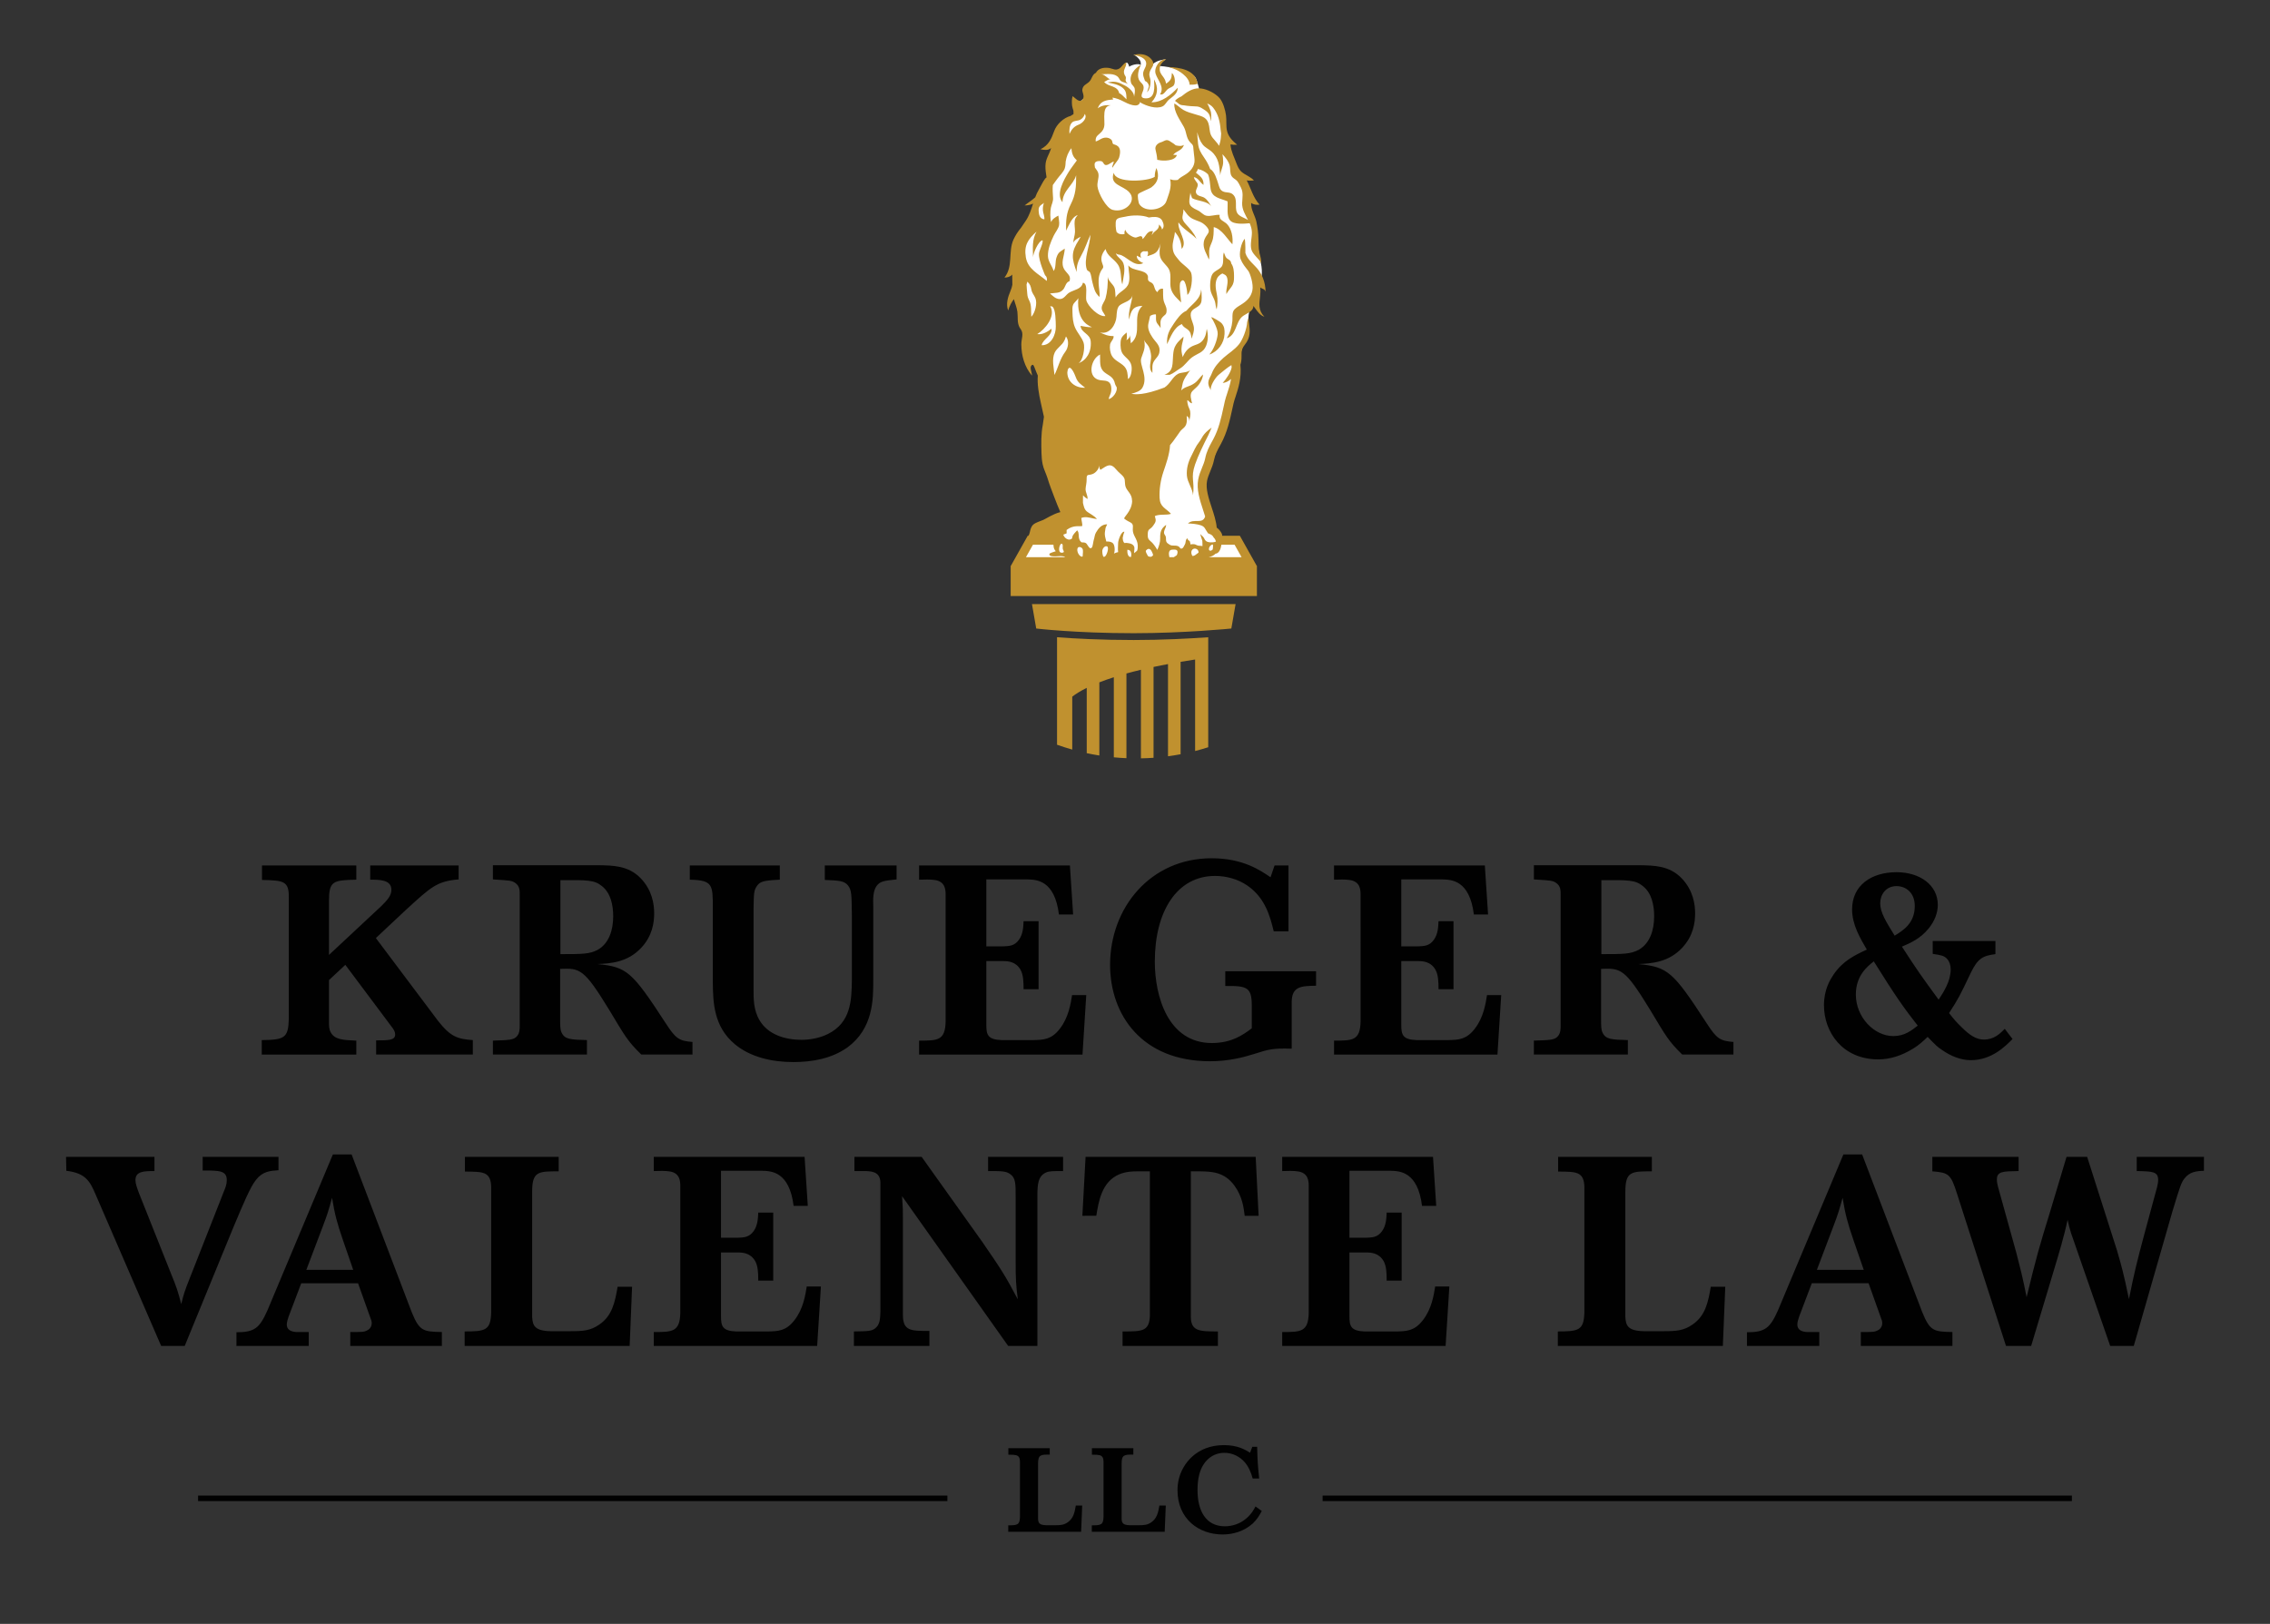 <?xml version="1.0" encoding="UTF-8"?> <svg xmlns="http://www.w3.org/2000/svg" xmlns:xlink="http://www.w3.org/1999/xlink" version="1.1" id="Layer_1" x="0px" y="0px" width="300px" height="214.667px" viewBox="0 0 300 214.667" xml:space="preserve"><rect x="0" y="0" width="300" height="214.667" fill="#333333" stroke="none"/> <g> <path fill-rule="evenodd" clip-rule="evenodd" fill="#FFFFFF" d="M156.6,13.172c0.783,0.05,1.551,0.07,2.293,0.046 c0.963-0.029,0.547-0.53,1.518,0.397c0.43,0.411,0.609,0.753,0.83,1.277c0.541,1.279-0.01,2.6,0.322,3.912 c0.25,0.995,1.004,2.483,1.441,3.445c0.094,0.203,0.49,0.467,0.658,0.828c0.156,0.326,0.113,0.799,0.225,1.145 c0.205,0.634,0.521,1.269,0.723,1.887c0.402,1.233,1.109,3.001,1.301,4.244c0.199,1.301,0.461,3.154,0.727,4.42 c0.252,1.209,0.152,2.288-0.387,3.643c-0.666,1.679-1.193,1.911-1.285,3.887c-0.131,2.847-1.617,4.996-1.721,7.877 c-0.092,2.63-0.883,5.479-1.854,8.009c-0.873,2.278-2.48,4.781-2.391,7.308c0.039,1.091,0.393,1.852,0.766,2.839 c0.205,0.546,0.223,2.241,0.662,2.589c0.904,0.713,2.029-0.107,2.934,0.789c0.621,0.613,0.768,2.045,1.123,2.733 c-0.854,0.475-1.543,0.538-2.516,0.603c-2.463,0.164-4.943,0.444-7.404,0.455c-4.646,0.021-13.001,0.455-13.001,0.455 c-2.25,0-9.304,0.297-5.781-3.904c0.791-0.944,1.475-2.26,2.711-2.894c1.501-0.767,3.377-0.999,3.834-2.901 c0.483-2.015-0.699-4.726-1.246-6.589c-0.829-2.821-1.988-5.583-2.773-8.393c-0.397-1.411-0.914-2.636-1.631-3.975 c-0.73-1.362-0.775-3.03-1.213-4.545c-0.55-1.9-1.221-3.458-1.331-5.465c-0.162-2.96,0.833-4.728,1.828-7.266 c0.78-1.995,2.124-4.473,2.874-6.679c0.666-1.964,0.723-5.076,2-6.794c0.354-0.476,0.921-0.845,1.232-1.353 c0.276-0.447,0.356-1.375,0.662-1.732c0.703-0.819,1.909-0.833,2.04-2.236c0.299,0.193,0.605,0.358,0.917,0.498 c-0.074-0.216-0.072-0.436,0.075-0.636c-0.158-0.26-0.246-0.545-0.314-0.894c-0.022-0.113-0.121-0.612-0.038-0.725 c0.094-0.132,0.48-0.06,0.609-0.06c0.46,0,0.937,0.034,1.396,0c0.29-0.022,0.616-0.034,0.787-0.272 c0.035-0.032,0.083-0.052,0.141-0.064c0.034-0.103,0.087-0.199,0.142-0.283c0.093-0.141,0.243-0.552,0.42-0.523 c0.181,0.027,0.299,0.406,0.328,0.553c0.238-0.216,1.247-0.513,1.527-0.228c0.02-0.292,0-0.499-0.178-0.724 c-0.179-0.228-0.49-0.582-0.803-0.604c0.644-0.042,0.53-0.015,0.697,0.042c0.211,0.073,0.453,0.128,0.667,0.225 c0.133,0.062,0.322,0.16,0.457,0.28c0.008-0.151,0.033-0.248,0.127-0.198c0.297,0.156,0.541,0.61,0.586,0.941 c0.092-0.196,0.344-0.309,0.541-0.415c0.287-0.153,0.889-0.279,1.223-0.303c0,0-0.916,0.464-0.904,0.873 c0.688,0.03,2.723,0.345,3.336,0.694c0.52,0.296,1.078,0.281,1.436,0.782c0.162,0.226,0.238,0.526,0.316,0.796 c0.1,0.336,0.238,0.702,0.227,1.071c-0.232,0.084-0.436,0.279-0.645,0.41c-0.318,0.199-0.717,0.264-1.023,0.479 C156.732,13.009,156.668,13.091,156.6,13.172L156.6,13.172z M148.201,9.144c-0.002,0-0.002,0.002-0.004,0.003 c-0.31,0.289,0.247-0.483,0.048-0.077C148.231,9.097,148.217,9.121,148.201,9.144L148.201,9.144z"></path> <path fill-rule="evenodd" clip-rule="evenodd" fill="#C0912F" d="M136.946,83.085l-0.563-3.232h26.912l-0.563,3.232 c0,0-6.139,0.619-12.893,0.619C142.085,83.704,136.946,83.085,136.946,83.085L136.946,83.085z M159.672,57.56 c-0.559,1.093-1.346,2.696-1.734,3.841c-0.619,1.819-0.029,2.127-0.271,4.067c-0.043-0.856-0.736-1.692-0.809-2.581 c-0.074-0.927,0.162-1.774,0.561-2.559c0.344-0.678,0.596-1.323,1.064-1.906c0.398-0.492,0.383-0.996,1.641-1.896 C160.123,56.528,159.803,57.31,159.672,57.56L159.672,57.56z M156.371,9.813c-0.387-0.318-0.846-0.652-1.934-0.941 c-0.033-0.009-0.066-0.018-0.102-0.025c1.609,0.09,3.621,0.332,3.943,2.217l-0.168,0.059c-0.279,0.077-0.586,0.078-0.891,0.074 C157.211,10.651,156.785,10.154,156.371,9.813L156.371,9.813z M162.084,38.882c-0.137-0.69,0.424-1.7-0.018-2.393 c-0.111-0.174-0.355-0.241-0.52-0.341c-0.182,0.094-0.355,0.203-0.494,0.353c-0.592,0.648-0.387,1.693-0.229,2.439 c0.137,0.647,0.09,1.3-0.027,1.959c-0.137-0.308-0.131-0.675-0.219-1.008c-0.121-0.447-0.408-0.851-0.545-1.3 c-0.17-0.558-0.121-1.663,0.127-2.219c0.238-0.532,0.85-0.661,1.23-1.055c0.447-0.46,0.139-1.429,0.359-1.946l0.205,0.528 c0.234,0.489,0.699,0.326,0.77,0.938c0.309,0.408,0.363,1.073,0.363,1.578c0,0.406,0.02,0.78-0.146,1.161 C162.73,38.054,162.287,38.42,162.084,38.882L162.084,38.882z M153.307,12.489c0.641-1.008-0.316-1.881-0.584-2.746 c-0.258-0.836,0.602-1.997,1.414-1.896c-0.359,0.216-0.684,0.493-0.813,0.889c-0.055,0.166-0.076,0.347-0.049,0.557 c0.053,0.421,0.316,0.66,0.535,0.991c0.164,0.249,0.236,0.452,0.309,0.775c0.643-0.468,0.723-0.673,0.754-1.41 c0.396,0.281,0.541,1.321,0.207,1.684c-0.16,0.175-0.592,0.299-0.791,0.484c-0.268,0.25-0.389,0.545-0.703,0.665L153.307,12.489 L153.307,12.489z M156.938,71.216c0.01,0.013,0.1,0.183,0.094,0.183c0.02,0.014,0.205,0.129,0.193,0.106 c0.053,0.098,0.07,0.282,0.1,0.385c0.004,0.013,0.004,0.044,0.004,0.083c0.121-0.036,0.264-0.045,0.428-0.039 c0.242,0.011,0.346,0.125,0.535,0.179c0.203,0.06,0.422,0.018,0.625,0.079c0.012-0.216-0.016-0.468-0.02-0.709 c-0.092-0.295-0.203-0.582-0.273-0.884c0.156,0.175,0.416,0.342,0.529,0.585c0.01,0.023,0.021,0.048,0.031,0.075 c0.08,0.143,0.174,0.284,0.387,0.365c0.121,0.045,0.297,0.071,0.484,0.075c0.063-0.014,0.127-0.015,0.186-0.005 c0.172-0.01,0.334-0.044,0.455-0.103c-0.02-0.074-0.043-0.146-0.07-0.211c-0.059-0.133-0.129-0.225-0.219-0.316l-0.004,0.002 c-0.129-0.297-0.395-0.415-0.406-0.42l-0.336-0.145l-0.006,0.005c-0.002-0.005-0.004-0.006-0.006-0.012l-0.008-0.001v-0.007 c-0.402-0.571-0.4-0.872-0.961-1.052c-0.49-0.159-1.17-0.23-1.686-0.232c0.785-0.733,1.92,0.166,2.277-0.925 c-0.084-0.268-0.172-0.543-0.262-0.823c-0.443-1.357-0.908-2.758-0.654-4.089c0.107-0.57,0.305-1.05,0.494-1.513 c0.174-0.422,0.338-0.82,0.428-1.267c0.182-0.904,0.525-1.535,0.924-2.264l0.129-0.235c0.738-1.366,1.051-2.79,1.377-4.295 c0.055-0.253,0.111-0.504,0.166-0.756c0.07-0.312,0.184-0.656,0.305-1.02c0.191-0.576,0.4-1.215,0.518-1.917 c-0.344,0.3-0.727,0.504-1.109,0.524c0.383-0.41,1.076-1.372,1.186-2.058c-0.008-0.102-0.02-0.201-0.031-0.302 c-0.564,0.335-1.172,0.872-1.691,1.287c-0.406,0.322-1.219,1.562-1.01,2.059c-0.73-1.162-0.143-1.551,0.111-2.252 c0.289-0.795,0.932-1.517,1.549-2.062c0.684-0.605,1.467-1.061,2.049-1.792c0.105-0.134,0.209-0.297,0.311-0.48 c0.27-0.494,0.512-1.127,0.648-1.706c0.061-0.261,0.1-0.508,0.113-0.727c0.006-0.139,0.184-0.524,0.184-0.524 c0.018,0.221,0.041,0.427,0.064,0.626c0.121,1.062,0.236,1.893-0.564,2.888c-0.643,0.799-0.33,1.261-0.469,2.19 c-0.02,0.141-0.061,0.292-0.109,0.448c0.184,1.704-0.285,3.136-0.623,4.167c-0.115,0.351-0.215,0.654-0.275,0.911 c-0.055,0.248-0.109,0.498-0.166,0.746c-0.334,1.52-0.674,3.093-1.492,4.606l-0.129,0.237c-0.381,0.698-0.656,1.203-0.803,1.932 c-0.111,0.558-0.307,1.028-0.494,1.483c-0.174,0.427-0.342,0.832-0.428,1.286c-0.195,1.032,0.217,2.284,0.615,3.498 c0.293,0.889,0.594,1.804,0.666,2.666c0.227,0.16,0.508,0.429,0.689,0.842l0.002,0.009c0.016,0.074,0.029,0.151,0.035,0.228h2.334 l2.221,3.955h0.031v4.011h-32.541v-4.011h0.031l2.22-3.955h0.099c0.065-0.121,0.127-0.259,0.167-0.428 c0.088-0.382,0.168-0.804,0.5-1.078c0.316-0.259,0.904-0.427,1.285-0.591c0.384-0.166,1.304-0.8,2.261-1.033 c-0.516-1.179-1.1-2.784-1.25-3.171c-0.18-0.461-0.315-0.905-0.472-1.394c-0.189-0.592-0.496-1.164-0.616-1.758 c-0.101-0.499-0.141-0.966-0.154-1.489c-0.034-1.241-0.066-2.514,0.173-3.721c0.023-0.116,0.076-0.52,0.152-1.063 c-0.083-0.355-0.161-0.709-0.237-1.061c-0.054-0.248-0.108-0.496-0.165-0.746c-0.273-1.203-0.499-2.496-0.409-3.649 c-0.126-0.252-0.222-0.552-0.381-0.927c-0.102-0.243-0.222-0.758-0.503-0.34c-0.187,0.276,0.132,0.955,0.117,1.276 c-0.982-1.126-1.41-2.672-1.41-4.134c0-0.765,0.349-1.385-0.067-1.987c-0.061-0.088-0.116-0.158-0.143-0.208 c-0.375-0.667-0.219-1.361-0.309-2.092c-0.071-0.579-0.316-1.123-0.465-1.688c-0.327,0.442-0.572,0.867-0.753,1.498 c-0.333-0.854-0.032-1.797,0.297-2.571c0.122-0.285,0.202-0.552,0.252-0.818c-0.016-0.454-0.02-0.91-0.015-1.363 c-0.234,0.294-0.667,0.404-1.028,0.402c1.177-1.465,0.474-3.422,1.185-5.004c0.252-0.563,0.604-1.095,1-1.573 c0.206-0.309,0.418-0.616,0.63-0.927c0.466-0.687,0.713-1.485,0.969-2.276c-0.327,0.161-0.592,0.225-1.119,0.247 c0.38-0.316,0.96-0.664,1.402-1.076c0.132-0.352,0.282-0.695,0.475-1.017c0.269-0.451,0.522-1.04,0.839-1.453 c0.04-0.053,0.108-0.113,0.183-0.168c-0.077-0.501-0.158-0.998-0.148-1.507c0.02-1.008,0.502-1.448,0.748-2.375 c-0.375,0.351-0.935,0.269-1.403,0.165c1.122-0.539,1.457-1.433,1.815-2.414c0.321-0.879,1.21-1.738,2.188-1.998 c0.036-0.064,0.367-0.188,0.364-0.263l-0.011-0.415c-0.077-0.242-0.156-0.479-0.177-0.659c-0.049-0.411-0.052-0.916,0.073-1.271 c0.383,0.271,0.939,1.004,1.353,0.372c0.25-0.382-0.109-0.91-0.075-1.22c0.07-0.616,0.538-0.696,0.907-1.054 c0.381-0.369,0.363-0.916,0.873-1.177c0.002,0.008,0.002,0.014,0.003,0.022c0.285-0.584,0.993-0.778,1.728-0.669 c0.037,0.007,0.072,0.012,0.108,0.019c0.468,0.093,0.759,0.353,1.271,0.058c0.117-0.066,0.229-0.189,0.342-0.32 c0.126-0.148,0.254-0.298,0.391-0.39c0.061-0.04,0.125-0.073,0.192-0.079c0.035,0.671-0.539,0.958-0.224,1.627 c0.065,0.14,0.132,0.157,0.166,0.325c0.031,0.155-0.063,0.291-0.024,0.451c0.043,0.176,0.191,0.307,0.314,0.466 c-0.21-0.218-0.624-0.235-0.878-0.387c-0.234-0.139-0.232-0.296-0.386-0.495c-0.482-0.623-1.536-0.458-2.292-0.437 c0.489-0.006,0.865,0.612,1.251,0.68c-0.34-0.055-0.572,0.215-0.856,0.331c0.337,0.375,0.641,0.422,1.126,0.608 c0.438,0.168,0.779,0.417,0.85,0.856c0.329,0.162,0.581,0.446,0.979,0.839c-0.039-0.646,0.022-1.1-0.54-1.548 c-0.537-0.427-1.277-0.548-1.946-0.678c0.994-0.262,1.496-0.005,2.334,0.431c0.479,0.25,1.207,0.89,1.15,1.476 c0.057-0.342,0.15-0.723,0.088-1.074c-0.062-0.349-0.395-0.504-0.478-0.771c-0.331-1.056,0.503-1.933,1.29-2.415 c-0.243,0.547-0.531,1.313-0.271,1.948c0.205,0.5,0.757,0.573,0.617,1.295c-0.092,0.464-0.617,1.121,0.186,1.197 c1.451,0.138,1.258-1.579,1.205-2.508c0.625,1.104,0.504,2.142-0.338,3.034c1.377,0.025,2.578-0.984,3.477-1.928 c-0.027,0.808-0.623,1.122-1.148,1.561c-0.35,0.292-0.492,0.733-0.875,0.911c-0.828,0.385-2.164-0.076-2.886-0.499l-0.057-0.111 c-0.21,0.984-1.734,0.207-2.2-0.04c-0.502-0.268-0.974-0.436-1.452-0.516c0,0.079,0.022,0.158,0.09,0.246 c-0.968,0.087-1.677,0.187-2.056,1.171c0.569-0.395,1.048-0.446,1.741-0.407c-0.818,0.09-0.865,0.798-0.874,1.499 c-0.009,0.779,0.163,1.36-0.281,1.921c-0.405,0.51-0.94,0.602-0.845,1.369c0.509-0.143,0.806-0.532,1.398-0.508 c0.248,0.011,0.561,0.125,0.712,0.334c0.119,0.165,0.061,0.362,0.187,0.502c0.132,0.147,1.319,0.075,0.783,1.834 c-0.087,0.283-0.437,0.621-0.88,1.308c-0.083-0.246,0.203-0.566,0.175-0.824c-0.342,0.111-0.65,0.466-1.013,0.471 c-0.341,0.004-0.304-0.433-0.624-0.508c-0.238-0.058-0.698-0.025-0.836,0.206c-0.097,0.165-0.035,0.42-0.007,0.634 c0.181,0.264,0.415,0.52,0.464,0.831c0.088,0.571-0.199,1.073-0.124,1.692c0.103,0.842,1.128,2.833,2.006,3.071 c1.656,0.449,3.242-1.146,2.205-2.311c-0.868-0.976-2.661-0.923-2.063-2.603c0.226,1.443,4.528,1.159,5.42,0.542 c-0.014-0.414,0.072-0.766,0.223-1.163c0.391,1.043,0.252,1.866-0.654,2.544c-0.301,0.225-1.658,0.715-1.772,0.921 c-0.107,0.192,0.045,1.13,0.157,1.306c0.773,1.205,3.203,0.782,3.587-0.401c0.311-0.957,0.732-1.807,0.488-2.892 c0.316,0.134,0.666,0.16,1.014,0.097c0.246-0.282,0.627-0.477,1.004-0.709c0.674-0.417,1.25-1.092,1.211-1.939 c-0.025-0.49-0.121-0.954-0.15-1.449c-0.031-0.533-0.057-0.496-0.404-0.848c-0.576-0.582-0.48-1.359-0.859-2.059 c-0.475-0.874-1.35-2.012-1.256-3.103c0.426,0.231,0.785,0.627,1.209,0.866c0.473,0.266,0.992,0.409,1.531,0.567 c1,0.293,1.648,0.394,1.852,1.554c0.1,0.584,0.072,1.047,0.467,1.549c0.283,0.36,0.605,0.66,0.857,1.062 c0.035-0.136,0.086-0.301,0.141-0.521c0.086-0.354,0.107-0.727,0.127-1.101c-0.029-0.151-0.053-0.317-0.068-0.493 c-0.092-1.107-0.313-2.078-0.994-2.936c-0.201-0.251-0.477-0.426-0.781-0.542c0.191,0.281,0.318,0.638,0.424,0.913 c0.166,0.438,0.088,0.959,0.094,1.429c-0.088-0.232-0.104-0.506-0.199-0.752c-0.164-0.429-0.471-0.617-0.84-0.852 c-0.412-0.263-0.602-0.359-1.094-0.359c-0.184,0-0.926-0.039-1.484-0.14c-0.629-0.02-0.633-0.242-1.154-0.586 c0.242-0.343,0.84-0.586,0.84-0.586c0.689-0.559,1.426-1.08,2.34-1.076c0.07,0.001,0.146,0.012,0.221,0.02 c0.883,0.095,1.955,0.658,2.498,1.29c0.465,0.539,0.752,1.601,0.84,2.256c0.09,0.665-0.018,1.396,0.133,2.055 c0.189,0.813,0.73,1.317,1.336,1.841c-0.332,0.024-0.617,0.008-0.865-0.045c0,0.034,0,0.074-0.006,0.115 c0.1,0.836,0.467,1.569,0.768,2.349c0.17,0.442,0.336,0.855,0.703,1.176c0.451,0.395,1.254,0.671,1.619,1.132 c-0.314,0.024-0.652,0.041-0.949-0.012c0.549,1.021,0.846,2.297,1.699,3.205c-0.426,0.042-0.773,0.022-1.111-0.229 c-0.061,0.917,0.51,1.633,0.693,2.51c0.16,0.778,0.25,1.495,0.271,2.292c0.014,0.525,0.01,1.09,0.086,1.586 c0.018,0.105,0.043,0.21,0.068,0.315c0.092,0.366,0.211,0.732,0.213,1.116c0,0.046,0,0.091-0.002,0.138 c-0.006-0.013-0.016-0.028-0.021-0.042c-0.27-0.512-1.043-1.067-1.256-1.677c-0.242-0.696,0.063-1.653,0.043-2.367 c-0.016-0.429-0.135-0.815-0.295-1.184c-0.758,0.066-2.109,0.196-2.592-0.382c-0.494-0.592-0.271-1.788-0.328-2.509 c-0.965-0.42-2.082-0.455-2.246-1.684c-0.09-0.672-0.094-1.336-0.344-1.902c-0.369-0.356-0.861-0.603-1.352-0.693 c-0.008,0.154-0.107,0.331-0.246,0.472c0.461,0.441,1.072,0.72,1.006,1.63c-0.48-0.321-0.686-0.942-1.271-1.026 c0.041,0.361,0.463,0.696,0.504,0.921c0.076,0.434-0.357,0.75-0.211,1.175c0.146,0.434,0.758,0.415,1.082,0.623 c0.424,0.271,0.672,0.719,0.928,1.156c-0.49-0.746-1.818-0.678-2.545-1.105c-0.061-0.235-0.191-0.463-0.221-0.714 c-0.203,1.373-0.387,1.73,0.971,2.333c0.434,0.194,0.707,0.622,1.152,0.712c0.561,0.115,1.17-0.157,1.744-0.121 c-0.135,0.712,0.578,0.815,0.973,1.224c0.621,0.646,0.814,1.758,0.713,2.676c-0.652-0.67-1.387-2.014-2.467-2.279 c-0.016,0.703,0.016,1.292-0.229,1.938c-0.172,0.457-0.334,0.688-0.371,1.189c-0.031,0.39,0.053,0.848-0.035,1.17 c-0.275-0.737-0.824-1.436-0.68-2.311c0.189-1.14,1.215-1.188,0.264-2.158c-0.57-0.58-1.051-0.587-1.688-0.896 c-0.643-0.309-0.904-0.818-1.268-1.281c0.006,0.948-0.453,1.133,0.328,1.976c0.559,0.602,1.045,1.127,1.402,1.923 c-0.701-0.749-1.846-1.332-2.385-2.17c-0.139,1.14,1.27,2.514,0.436,3.508c-0.096-0.968-0.283-1.503-0.906-2.248 c-0.053,0.771-0.34,1.282-0.297,2.034c0.045,0.862,0.371,1.12,0.869,1.747c0.375,0.471,1.361,1.076,1.566,1.599 c0.252,0.642,0.053,2.515-0.486,2.944c-0.01-0.351-0.26-2.653-0.908-1.7c-0.26,0.385,0.066,2.292,0.084,2.704 c-0.512-0.53-1.107-0.986-1.342-1.791c-0.227-0.786,0.086-1.754-0.229-2.503c-0.258-0.607-0.973-1.016-1.193-1.714 c-0.168-0.53-0.072-1.274,0.053-1.793c-0.4,1.433-0.891,1.36-1.762,1.685c0.143-0.333,0.117-0.525,0.023-0.67 c-0.146,0.045-0.334,0.025-0.523,0.012c-0.161,0.058-0.31,0.133-0.382,0.307c-0.06,0.146-0.007,0.47,0.094,0.561 c-0.112-0.049-0.373-0.151-0.597-0.282c-0.038,0.329,0.175,0.707,0.856,0.983c-1.242,0.619-2.292-1.045-3.21-1.121 c-0.148-0.011-0.288-0.074-0.408-0.167c0.005,0.019,0.01,0.038,0.016,0.056c0.175,0.475,0.764,0.714,0.965,1.251 c0.318,0.849-0.02,1.946-0.135,2.801c-0.29-0.823-0.032-1.857-0.631-2.689c-0.525-0.731-1.366-1.068-1.585-1.985 c0-0.001,0-0.002-0.001-0.004c-1.202,1.484-0.024,2.104-0.38,2.558c-0.982,1.255-0.309,2.799-0.414,3.78 c-0.647-0.576-0.718-1.111-0.949-1.96c-0.105-0.387-0.137-0.917-0.303-1.265c-0.095-0.197-0.357-0.193-0.435-0.425 c-0.458-1.351,0.449-3.21,0.474-4.574c-0.4,0.892-0.695,1.831-1.205,2.738c-0.409,0.727-0.628,1.317-0.609,2.185 c-0.665-1.853-0.772-2.592,0.31-4.267c0.079-0.124,0.154-0.258,0.227-0.395c-0.415,0.203-0.824,0.417-0.973,0.805 c-0.013-0.461,0.201-0.945,0.217-1.427c0.017-0.499-0.104-1.001-0.038-1.501c0.045-0.335,0.231-0.529,0.398-0.748 c-0.112,0.039-0.238,0.098-0.386,0.21c-0.479,0.363-0.865,1.304-1.156,1.861c-0.012-1.353,0.01-2.3,0.634-3.517 c0.646-1.262,0.712-2.308,0.7-3.812c-0.396,1.345-1.765,2.013-1.806,3.564c-0.927-1.063,0.211-3.01,0.82-4.003 c0.332-0.542,0.733-1.025,1.078-1.521c-0.199-0.196-0.39-0.416-0.499-0.652c-0.144-0.309-0.194-0.645-0.213-0.966 c-0.413,0.479-0.664,1.139-0.762,1.759v0.003c-0.012,0.314-0.034,0.624-0.121,0.897c-0.16,0.498-0.669,0.947-0.955,1.352 c-0.166,0.235-0.408,0.536-0.626,0.864c-0.048,0.582-0.002,1.181,0.032,1.698c0.033,0.503-0.196,0.835-0.291,1.315 c-0.094,0.475-0.106,1.443,0.048,1.885c0.111-0.401,0.612-0.687,0.943-0.861c0.03,0.392,0.169,0.889,0.095,1.276 c-0.089,0.468-0.502,0.941-0.716,1.395c-0.387,0.82-0.774,1.72-0.755,2.669c0.015,0.773,0.562,1.268,0.748,1.981 c0.341-0.401,0.194-1.21,0.373-1.756c0.259-0.791,0.516-0.787,1.104-1.2c-0.024,0.988-0.652,1.918,0.009,2.858 c0.348,0.495,0.86,0.751,0.61,1.454c-0.477,0.12-0.534,0.729-0.798,1.058c-0.477,0.597-1.095,0.444-1.777,0.56 c0.386,0.33,0.752,0.745,1.313,0.735c0.571-0.009,0.787-0.58,1.241-0.854c0.596-0.361,1.636-0.445,1.793-1.299 c0.726,0.066,0.333,1.758,0.453,2.297c0.178,0.801,1.672,2.27,2.524,2.101c-0.19-0.421-0.538-0.683-0.484-1.153 c0.049-0.421,0.393-0.792,0.505-1.186c0.237-0.846,0.321-1.923,0.289-2.882c0.02,0.554,0.681,0.981,0.873,1.444 c0.159,0.382,0.113,0.908,0.17,1.318c0.436-0.786,1.46-0.993,1.727-1.884c0.217-0.725-0.023-1.61-0.049-2.351 c0.598,0.81,2.224,0.49,2.574,1.374c0.074,0.184-0.035,0.408,0.057,0.59c0.129,0.263,0.355,0.206,0.566,0.429 c0.32,0.336,0.213,0.872,0.66,1.145c0.111-0.317,0.391-0.5,0.727-0.459c0.035,0.546-0.039,1.137,0.109,1.667 c0.111,0.398,0.348,0.693,0.365,1.136c0.025,0.688-0.25,0.597-0.592,1.032c-0.326,0.411-0.184,0.863-0.199,1.378 c-0.18-0.354-0.484-0.549-0.578-0.92c-0.07-0.271-0.004-0.624-0.043-0.891c-0.266-0.036-0.527,0.068-0.758,0.191 c-0.014,0.077-0.031,0.15-0.057,0.214c-0.035,0.221-0.102,0.468-0.166,0.741c-0.172,0.716,0.148,1.324,0.531,1.903 c0.461,0.695,1.102,1.07,0.898,2.014c-0.102,0.467-0.412,0.677-0.664,1.06c-0.35,0.532-0.225,0.977-0.244,1.604 c-0.6-0.639-0.143-1.504-0.174-2.236c-0.018-0.382-0.143-0.901-0.313-1.232c-0.172-0.328-0.51-0.557-0.617-0.909 c0.258,1.119-0.141,1.664-0.378,2.452c-0.265,0.88,0.96,2.466,0.159,3.884c-0.267,0.472-0.873,0.633-1.467,0.812 c0.585,0.078,1.633,0.211,4.381-0.835c0.768-0.484,1.047-1.397,1.797-1.809c0.396-0.218,1.311-0.148,1.613-0.507 c-0.441,0.671-0.922,1.202-1.051,2.007c-0.041,0.257-0.102,0.474-0.15,0.696c0.203-0.222,0.498-0.385,0.746-0.468 c0.373-0.127,0.703-0.271,1.031-0.501c0.438-0.308,0.715-0.789,1.098-1.144c0.021,0.402-0.262,0.938-0.475,1.255 c-0.256,0.381-0.613,0.623-0.92,0.947c-0.408,0.429-0.148,1.108-0.041,1.606c-0.313-0.028-0.383-0.31-0.629-0.412 c-0.008,0.269,0.039,0.513,0.117,0.769c0.072,0.235,0.215,0.452,0.26,0.698c0.078,0.446-0.035,0.902-0.117,1.332 c0.006-0.246-0.02-0.492-0.262-0.659c-0.027-0.018-0.057-0.03-0.082-0.046c0.012,0.141,0.021,0.285,0.025,0.438 c0.035,1.12-0.617,1.152-0.945,1.679c-0.104,0.136-0.271,0.411-0.861,1.216c-0.133,0.179-0.275,0.349-0.416,0.519 c-0.063,1.232-0.549,2.549-0.883,3.542c-0.359,1.066-0.557,2.308-0.498,3.442c0.063,1.216,0.779,1.307,1.51,2.096 c-0.535,0.212-1.543,0.003-2.139,0.299c0.004,0.013,0.006,0.024,0.01,0.036c0.188,0.602,0.121,0.732-0.225,1.225 c-0.422,0.6-0.711,0.333-0.723,1.163c-0.01,0.634,0.129,0.671,0.535,1.046c0.189,0.173,0.492,0.575,0.73,1.001 c0.219-0.486,0.396-1.004,0.381-1.544c-0.023-0.817,0.129-1.303,0.789-1.766c-0.002,0.31-0.213,0.572-0.271,0.879 c-0.059,0.305,0.072,0.382,0.188,0.601c0.109,0.21,0.02,0.46,0.094,0.707c0.066,0.215,0.266,0.31,0.436,0.427 c0.381,0.263,0.898-0.015,1.268,0.294c0.154,0.128,0.133,0.31,0.396,0.202c0.109-0.044,0.18-0.17,0.24-0.286 c0.063-0.156,0.195-0.311,0.203-0.482C156.693,71.417,156.875,71.042,156.938,71.216L156.938,71.216z M158.396,73.051 c0-0.002,0-0.005,0.002-0.008c0.033-0.525-0.666-0.724-0.896-0.277c-0.072,0.135-0.072,0.307-0.027,0.472 c0.027,0.092,0.064,0.179,0.113,0.257c0.111-0.001,0.225-0.023,0.326-0.085c0.111-0.069,0.23-0.164,0.346-0.255 C158.307,73.119,158.352,73.085,158.396,73.051L158.396,73.051z M155.611,73.117c0.066-0.35-0.109-0.472-0.441-0.466 c-0.432,0.008-0.645,0.031-0.689,0.497c-0.002,0.022,0.002,0.046,0.002,0.069c-0.002,0.152,0.035,0.298,0.066,0.442h0.576 c0.131-0.088,0.262-0.178,0.396-0.264c0.018-0.042,0.035-0.084,0.051-0.132C155.586,73.221,155.6,73.172,155.611,73.117 L155.611,73.117z M142.167,49.847c-0.093-0.258-0.718-1.85-1.054-0.959l-0.057,0.338c0.005,1.263,1.089,2.09,2.351,2.029 C142.837,50.783,142.434,50.595,142.167,49.847L142.167,49.847z M135.586,73.66h5.202c-0.079-0.054-0.161-0.097-0.253-0.116 c-0.328-0.069-0.742-0.006-1.082,0.004c-0.187,0.004-0.86,0.009-0.766-0.319c0.037-0.13,0.599-0.276,0.84-0.359 c-0.053-0.066-0.108-0.135-0.158-0.222c-0.107-0.187-0.146-0.411-0.15-0.636h-2.708L135.586,73.66L135.586,73.66z M140.178,71.929 c-0.242,0.302-0.4,1.285,0.284,1.119c0.293-0.071,0.002-0.309-0.017-0.563c-0.013-0.174,0.073-0.597-0.157-0.615L140.178,71.929 L140.178,71.929z M145.381,46.864c-1.184,0.559-1.696,2.814-0.267,3.321c0.615,0.218,1.382-0.056,1.669,0.671 c0.098,0.249,0.102,0.586,0.071,0.858c-0.046,0.403-0.29,0.667-0.333,1.052c0.566-0.143,1.176-0.987,1.064-1.569 c0,0-0.2-0.329-0.225-0.453c-0.196-0.966-0.817-1.063-1.392-1.529C145.226,48.613,145.43,47.739,145.381,46.864L145.381,46.864z M147.517,29.101c-0.145,0.311-0.055,1.28,0.055,1.588c0.008-0.055,0.223,0.406,1.046,0.254c-0.018-0.201-0.021-0.433,0.125-0.569 c0.011,0.43,0.931,1.012,1.324,1.028c0.302,0.013,0.904-0.533,0.939,0.204c0.453-0.378,0.586-1.146,1.387-1.036 c-0.078,0.17-0.152,0.309-0.154,0.51c0.248-0.614,0.982-0.622,0.926-1.404c0.201,0.199,0.361,0.345,0.402,0.659 c0.346-0.297,0.213-0.791,0.043-1.139c-0.23-0.478-0.768-0.553-1.346-0.505l-0.432,0.062c-0.866-0.349-2.176-0.334-3.125-0.108 C148.366,28.725,147.677,28.754,147.517,29.101L147.517,29.101z M136.297,41.875c0.502-0.514,0.825-1.788,0.535-2.476 c-0.184-0.439-0.423-0.601-0.525-1.114c-0.092-0.465-0.169-0.717-0.537-1.055l-0.101,0.398c0.009,0.379,0.062,0.744,0.085,1.11 c0.035,0.511,0.1,0.636,0.297,1.048C136.348,40.406,136.24,41.158,136.297,41.875L136.297,41.875z M137.916,26.867 c-0.408,0.286-0.683,0.402-0.649,1.014c0.03,0.537,0.157,1.052,0.753,1.114c0.053-0.383-0.163-0.788-0.191-1.183 c-0.03-0.415,0.041-0.684,0.14-1.06L137.916,26.867L137.916,26.867z M149.484,73.618c0.078-0.392,0.027-0.974-0.5-0.933 l0.002,0.083C148.96,73.064,149.079,73.726,149.484,73.618L149.484,73.618z M137.659,45.634c1.272,0.048,1.903-1.429,1.874-2.479 c-0.016-0.604,0.009-2.298-0.463-2.633l-0.285-0.049c0.814,1.316-0.7,3.094-1.703,3.692c0.675,0.11,1.388-0.318,1.889-0.713 C139.066,44.399,137.828,44.818,137.659,45.634L137.659,45.634z M159.787,72.446c-0.039,0.177-0.006,0.281,0.059,0.327 c0.016,0.001,0.027,0.006,0.043,0.007c0.023,0.004,0.051,0.005,0.072,0.014c0,0.004-0.004,0.008-0.004,0.01 c0.021,0,0.049-0.003,0.072-0.013c0.043-0.019,0.086-0.04,0.133-0.063c0.037-0.026,0.076-0.058,0.113-0.096V72.62 c0.012-0.214,0.078-0.399,0.018-0.637C160.096,71.952,159.834,72.224,159.787,72.446L159.787,72.446z M139.36,49.569 c0.52-1.066,0.708-2.12,1.444-3.095c0.382-0.506,0.519-1.445,0.072-1.998c-0.039,0.112-0.097,0.224-0.116,0.338l-0.108,0.228 c-0.276,0.595-0.967,0.962-1.257,1.553C138.967,47.469,139.28,48.661,139.36,49.569L139.36,49.569z M159.723,73.66h4.365 l-0.924-1.648h-1.744c-0.086,0.561-0.303,1.141-0.787,1.186C160.445,73.401,160.16,73.562,159.723,73.66L159.723,73.66z M152.375,73.405c0.01-0.012,0.018-0.021,0.023-0.031c-0.023-0.094-0.053-0.186-0.09-0.276c-0.17-0.435-0.447-0.769-0.836-0.349 c-0.076,0.082-0.047,0.2,0.012,0.329c0.063,0.136,0.156,0.28,0.215,0.413c0.049,0.037,0.1,0.071,0.17,0.09 C152.113,73.645,152.242,73.588,152.375,73.405L152.375,73.405z M141.818,40.294c-0.121,0.286-0.088,0.644-0.083,0.958 c0.013,0.717,0.067,1.432,0.348,2.063c0.311,0.7,0.896,1.297,1.125,1.992c0.214,0.652-0.074,2.384-0.686,2.708 c1.039-0.372,1.743-1.455,1.626-2.885c-0.086-1.05-1.266-1.112-1.345-2.053c0.521,0.094,0.958,0.185,1.506,0.182 c-0.132-0.128-2.08-0.565-1.8-3.843C142.326,39.743,141.954,39.97,141.818,40.294L141.818,40.294z M136.529,33.998 c-0.033-1.224-0.14-2.306,0.453-3.385c-1.134,1.029-1.666,1.818-1.41,3.392c0.258,1.579,1.645,2.166,2.765,3.132 c0.084-0.285-0.009-0.595-0.224-0.757c0,0-0.855-1.916-0.806-2.825c0.025-0.467,0.617-1.454,0.466-1.797 C137.207,31.878,136.529,33.52,136.529,33.998c0,0.015,0.001,0.031,0.002,0.047C136.529,34.031,136.529,34.015,136.529,33.998 L136.529,33.998z M145.963,73.601c0.276-0.07,0.654-1.2,0.359-1.363c-0.289-0.16-0.605,0.282-0.637,0.497 c-0.035,0.247,0.026,0.655,0.137,0.87L145.963,73.601L145.963,73.601z M150.29,72.774c0.074-0.229,0.084-0.51,0.074-0.686 c-0.021-0.44-0.201-0.783-0.385-1.137c-0.146-0.283-0.259-0.546-0.271-0.899c-0.014-0.352,0.103-0.642-0.147-0.881 c-0.161-0.153-0.578-0.276-0.965-0.593c-0.2-0.164,0.961-0.941,1.025-2.308c-0.012-0.26-0.049-0.516-0.149-0.743 c-0.263-0.583-0.691-0.82-0.775-1.443c-0.069-0.518,0.036-0.767-0.312-1.158c-0.223-0.251-0.574-0.506-0.823-0.813 c-0.813-1-1.232-0.577-2.127-0.009c-0.142-0.138-0.149-0.375-0.127-0.606c-0.077,0.481-0.46,0.991-0.916,1.165 c-0.61,0.233-0.799-0.09-0.784,0.721c0.01,0.448-0.118,0.85-0.138,1.238c-0.023,0.48,0.306,0.867,0.254,1.344 c-0.261-0.153-0.447-0.315-0.595-0.489c0.004,0.336,0.001,0.671-0.008,1.003c0.123,0.461,0.156,0.898,0.631,1.218 c0.478,0.32,0.83,0.481,1.226,0.904c-0.572-0.023-1.16-0.308-1.745-0.22c-0.113,0.017-0.224,0.049-0.331,0.088 c0.021,0.357,0.152,0.697,0.131,1.058c-0.275,0.113-1.131-0.19-2.067,0.522c0,0.016-0.003,0.033-0.003,0.051v0.402l-0.377,0.147 c0,0-0.026,0.011-0.062,0.034c0.085,0.295,0.358,0.562,0.643,0.629c0.206,0.049,0.368-0.012,0.504-0.128 c0.01-0.086,0.029-0.169,0.057-0.252c0.11-0.338,0.412-0.568,0.653-0.858c0,0.042,0.005,0.083,0.008,0.124l0.017-0.017 c0.198,0.183,0.132,0.67,0.191,0.935c0.062,0.284,0.164,0.434,0.342,0.572c0.24,0.023,0.465-0.031,0.669,0.198 c0.151,0.167,0.411,0.829,0.691,0.491c0.131-0.157,0.182-0.802,0.254-1.016c0.112-0.334,0.11-0.657,0.285-0.958 c0.325-0.559,0.741-1.1,1.484-1.098c-0.08,0.177-0.151,0.32-0.21,0.465c-0.03,0.281-0.116,0.565-0.101,0.867 c0.019,0.367,0.133,0.623,0.196,0.944c0.309-0.022,0.64,0.034,0.834,0.186c0.311,0.242,0.332,1.085,0.181,1.401 c0.149-0.061,0.363-0.158,0.55-0.18c-0.058-0.396-0.005-0.882,0-1.244c0.006-0.298,0.402-1.539,0.824-1.455 c-0.088,0.212-0.168,0.497-0.22,0.789c0.022,0.279,0.018,0.577,0.281,0.721c0.078-0.06,0.231-0.044,0.488-0.001 c0.288,0.049,0.563,0.129,0.715,0.403c0.154,0.28-0.01,0.605,0.035,0.919c0.134-0.125,0.229-0.177,0.355-0.303 C150.265,72.804,150.278,72.791,150.29,72.774L150.29,72.774z M143.09,73.507c-0.008-0.267,0.105-0.768-0.042-0.986 c-0.144-0.21-0.514-0.313-0.628-0.067c-0.178,0.379,0.186,1.148,0.614,1.139L143.09,73.507L143.09,73.507z M143.361,15.061 c-0.071,0.316-0.31,0.611-0.594,0.765c-0.319,0.171-0.783,0.098-1.06,0.343c-0.395,0.351-0.403,1.037-0.364,1.529 c0.283-0.625,0.613-0.991,1.238-1.232C143.053,16.284,143.742,15.599,143.361,15.061L143.361,15.061z M143.361,15.061 c0.001-0.005,0.003-0.008,0.003-0.01l-0.029-0.028C143.346,15.036,143.354,15.046,143.361,15.061L143.361,15.061z M158.928,19.084 c-0.363-0.47-0.557-1.045-0.707-1.615c0.02,0.395,0.055,1.043,0.115,1.531c0.09,0.744,0.354,1.181,0.779,1.8 c0.373,0.543,0.635,1.028,0.816,1.538c0.607,0.332,0.891,1.409,1.078,1.971c0.131,0.39,0.176,0.754,0.574,0.974 c0.424,0.234,0.953,0.06,1.342,0.407c0.717,0.645,0.205,1.623,0.547,2.398c0.238,0.535,1.041,0.702,1.473,1.006 c-0.373-0.724-0.814-1.411-0.785-2.248c0.029-0.757,0.189-1.389-0.18-2.095c-0.129-0.244-0.33-0.666-0.5-0.847 c-0.211-0.228-0.504-0.318-0.697-0.599c-0.273-0.401-0.154-0.982-0.275-1.429c-0.164-0.611-0.533-1.029-0.951-1.492 c0.064,0.32,0.09,0.652,0.094,1.02c0.008,0.659-0.357,1.201-0.389,1.789c-0.113-1.228-0.16-2.305-1.184-3.19 C159.699,19.673,159.26,19.51,158.928,19.084L158.928,19.084z M149.357,44.288c-0.024,0.259,0.08,0.751,0.091,1.083l-0.054,0.059 c1.735-1.321,0.096-3.621,1.588-5.004c-1.335,0.075-1.488,0.659-1.772,1.827c-0.13-1.158,0.358-2.148,0.458-3.274 c-0.097,0.843-1.193,0.961-1.698,1.39c-0.371,0.315-0.384,1.025-0.418,1.5c-0.066,0.945-0.834,2.422-2.21,2.071 c0.681,0.293,1.04,0.49,1.823,0.487c0.074,0.396-0.385,0.706-0.459,1.114c-0.083,0.456,0.016,1.092,0.235,1.487 c0.367,0.661,1.144,0.882,1.64,1.408c0.451,0.479,0.442,1.066,0.494,1.676c0.445-0.264,0.556-1.275,0.454-1.771 c-0.149-0.747-0.738-1.004-1.135-1.545c-0.299-0.406-0.327-1.049-0.3-1.543c0.037-0.679,0.312-0.87,0.804-1.302 c0.02,0.319,0.08,0.737-0.032,1.02C149.132,44.834,149.319,44.583,149.357,44.288c0.002-0.019,0.004-0.036,0.007-0.052 C149.362,44.253,149.359,44.271,149.357,44.288L149.357,44.288z M151.387,8.843c0.439-1.069-0.742-1.462-1.603-1.572 c-0.004,0-0.006,0-0.009,0c0.019-0.006,0.039-0.011,0.058-0.016c0.036-0.009,0.07-0.019,0.104-0.026 c0.63-0.136,1.344-0.104,1.891,0.29c0.148,0.106,0.281,0.232,0.387,0.371c0.199,0.26,0.287,0.566,0.109,0.89 c-0.184,0.331-0.387,0.593-0.426,0.949c-0.033,0.292,0.086,0.492,0.131,0.75c0.092,0.52-0.057,1.351-0.434,1.727 c0.025-0.144,0.102-0.286,0.131-0.442l0.105-0.303c0.045-0.269-0.229-0.69-0.504-0.751c-0.084-0.306-0.24-0.556-0.254-0.889 C151.055,9.414,151.244,9.19,151.387,8.843L151.387,8.843z M156.469,19.155c-0.27,0.804-1.02,0.779-1.43,1.326 c0.15-0.035,0.348,0.029,0.496,0.003c-0.199,0.813-1.832,0.818-2.383,0.675c-0.061-0.006-0.131-0.013-0.217-0.029v-0.056 c-0.033-0.476-0.117-0.857-0.223-1.301c-0.119-0.488,0.311-0.862,0.736-0.972c0.23-0.06,0.457-0.237,0.691-0.275 c0.021-0.003,0.039-0.002,0.057-0.002c0.004-0.002,0.01-0.007,0.012-0.008c0.002,0,0.002,0.004,0.002,0.006 c0.244,0.001,0.469,0.19,0.672,0.322c0.146,0.093,0.361,0.222,0.504,0.368C155.727,19.29,156.107,19.368,156.469,19.155 L156.469,19.155z M165.873,40.743c-0.078-0.104-0.154-0.209-0.234-0.307c0.033,0.773-1.002,1.015-1.471,1.422 c-0.893,0.775-0.768,2.459-2.047,2.861c0.43-0.673,0.668-1.474,0.746-2.261c0.041-0.43-0.049-0.903,0.121-1.305 c0.166-0.386,0.686-0.662,1.021-0.874c0.746-0.466,1.307-0.977,1.5-1.866c0.188-0.857-0.322-2.322-0.537-2.602 c-0.408-0.534-0.768-0.923-1.021-1.575c-0.256-0.659,0.07-2.15,0.549-2.673c0.111,0.484,0.09,1.877,0.09,1.877 c0.283,0.968,1.225,1.555,1.762,2.304c0.236,0.329,0.424,0.675,0.563,1.03c0.221,0.563,0.33,1.154,0.34,1.771 c-0.119-0.287-0.244-0.308-0.436-0.393c-0.074-0.033-0.16-0.077-0.262-0.155c0.037,0.372,0.018,0.721-0.014,1.055 c-0.004,0.034-0.008,0.068-0.01,0.101c-0.104,0.975-0.283,1.825,0.563,2.719C166.543,41.695,166.211,41.204,165.873,40.743 L165.873,40.743z M159.156,44.691c0.225-0.398,0.25-0.782,0.33-1.219c0.203,0.75,0.191,1.5-0.084,2.223 c-0.367,0.952-1.131,0.998-1.891,1.561c-0.551,0.409-0.926,1.075-1.557,1.452c-0.479,0.288-0.867,0.648-1.359,0.834h-0.703 c1.268-0.471,1.037-1.519,1.143-2.589c0.055-0.537,0.092-0.904,0.379-1.373c0.268-0.437,0.648-0.73,0.996-1.093 c0.008,0.396-0.174,0.828-0.234,1.234c-0.09,0.576-0.01,0.934,0.129,1.484c0.314-0.752,0.771-1.285,1.537-1.555 C158.445,45.439,158.82,45.295,159.156,44.691L159.156,44.691z M158.697,40.093c-0.244,0.528-0.973,0.614-1.234,1.093 c-0.336,0.614,0.252,1.466,0.316,2.077c0.064,0.608-0.154,0.99-0.299,1.511c-0.08-0.545-0.113-0.937-0.605-1.278 c-0.328-0.227-0.574-0.36-0.664-0.654c-1.049,0.377-1.512,1.719-1.971,2.654c-0.07-1.181,0.262-1.797,0.902-2.732 c0.408-0.596,0.953-1.398,1.65-1.682c0.752-0.899,1.924-1.554,1.939-2.836l0.057,0.339 C158.789,39.04,158.887,39.681,158.697,40.093L158.697,40.093z M159.82,46.865c0.559-0.61,1.047-1.885,1.109-2.697 c0.053-0.694-0.676-1.924-0.676-1.924c-0.084-0.105-0.146-0.197-0.146-0.328c0.16,0.043,1.125,0.572,1.34,0.816 c0.379,0.432,0.408,0.852,0.385,1.428C161.785,45.338,160.973,46.491,159.82,46.865L159.82,46.865z M139.698,84.239 c2.291,0.172,5.826,0.366,10.141,0.366c3.777,0,7.386-0.193,9.837-0.367v14.541c-0.572,0.183-1.15,0.349-1.732,0.499V87.183 c-0.666,0.1-1.301,0.202-1.916,0.306v12.215c-0.549,0.103-1.105,0.195-1.666,0.271V87.784c-0.668,0.125-1.307,0.252-1.912,0.38 v12.009c-0.553,0.039-1.109,0.064-1.667,0.073V88.539c-0.683,0.163-1.319,0.324-1.915,0.49v11.197 c-0.559-0.024-1.115-0.061-1.666-0.115V89.524c-0.711,0.227-1.347,0.454-1.913,0.677v9.671c-0.561-0.088-1.117-0.193-1.667-0.31 V90.93c-0.857,0.424-1.473,0.819-1.915,1.162v6.997c-0.68-0.191-1.349-0.407-2.01-0.642V84.239L139.698,84.239z"></path> <path fill-rule="evenodd" clip-rule="evenodd" fill="#010101" d="M34.626,116.322v-1.912h12.462v1.877 c-3.116,0.069-3.611,0.177-3.611,2.868v7.079l6.939-6.479c0.743-0.743,1.31-1.346,1.31-2.125c0-1.344-1.558-1.344-2.796-1.344 v-1.877h11.682v1.841c-2.867,0.248-3.611,0.956-6.939,4.002l-4,3.752l8.212,10.939c1.665,2.122,2.584,2.406,4.603,2.548v1.912 h-12.78v-1.876c1.629,0,2.514,0,2.514-0.779c0-0.318-0.142-0.566-0.284-0.779l-6.301-8.425l-2.159,2.017v5.594 c0,0.426,0,0.921,0.248,1.345c0.531,0.922,1.593,0.992,3.363,1.063v1.842H34.591v-1.912c3.009-0.036,3.504-0.284,3.576-2.762 v-16.107C38.203,116.429,37.424,116.394,34.626,116.322L34.626,116.322z M65.142,116.251v-1.876h13.984 c1.876,0.035,3.929,0.035,5.558,1.734c1.522,1.593,1.771,3.435,1.771,4.639c0,1.237-0.248,2.973-1.699,4.531 c-1.806,1.945-4.071,2.088-5.806,2.159c3.894,0.389,4.566,0.955,9.028,7.824c1.309,2.017,1.733,2.335,3.539,2.478v1.664h-6.761 c-1.806-1.77-2.124-2.372-4.249-5.913c-3.328-5.45-3.859-5.522-6.479-5.416v6.761c0,0.639,0,1.24,0.177,1.629 c0.425,0.957,1.203,0.957,3.363,1.027v1.912H65.142v-1.842c2.124-0.07,2.798-0.07,3.222-0.636c0.319-0.39,0.319-0.957,0.319-1.312 v-17.312c0-0.53,0.035-1.168-0.602-1.593C67.621,116.394,67.373,116.394,65.142,116.251L65.142,116.251z M74.063,116.356v9.771 c2.868,0,3.859,0,4.921-0.564c1.523-0.851,2.054-2.656,2.054-4.427c0-1.486-0.319-3.079-1.487-4.001 C78.56,116.322,77.639,116.322,74.063,116.356L74.063,116.356z M91.163,116.287v-1.877h11.895v1.877 c-2.16,0.106-2.619,0.248-3.009,0.814c-0.425,0.601-0.425,0.99-0.46,3.044v10.62c0,1.133-0.035,2.762,0.814,4.142 c1.098,1.842,3.328,2.549,5.522,2.549c1.169,0,2.443-0.248,3.505-0.777c3.044-1.523,3.116-4.461,3.15-7.117v-8.637 c-0.035-2.691-0.035-3.257-0.496-3.86c-0.496-0.601-1.062-0.671-3.08-0.742v-1.912h9.487v1.841c-1.7,0.178-2.195,0.248-2.655,0.885 c-0.46,0.673-0.46,1.63-0.425,2.654v9.807c0,2.515,0,6.338-3.398,8.852c-2.089,1.487-4.638,1.947-7.187,1.947 c-2.867,0-5.664-0.673-7.683-2.337c-2.832-2.338-2.902-5.558-2.938-8.106v-9.913C94.208,116.959,94.208,116.356,91.163,116.287 L91.163,116.287z M121.466,114.41h19.932l0.425,6.478h-1.876c-0.566-4.565-2.974-4.601-4.143-4.637h-5.452v8.85h2.196 c0.813-0.035,1.521-0.035,2.123-0.884c0.532-0.744,0.567-1.664,0.603-2.443h1.982v8.992h-1.982c0-1.026-0.036-1.877-0.39-2.549 c-0.638-1.133-1.7-1.167-2.336-1.167h-2.196v8.425c0,1.31,0.178,1.947,2.019,2.018h4.212c1.345-0.036,2.373-0.07,3.47-1.487 c1.168-1.487,1.451-3.327,1.628-4.46h1.876l-0.495,7.859h-21.596v-1.842c2.443,0,3.435,0,3.505-2.478V118.27 c0-0.639-0.036-1.771-1.487-1.947c-0.39-0.071-1.345-0.071-2.019-0.035V114.41L121.466,114.41z M170.711,132.501v6.124 c-2.477-0.071-3.01,0.071-4.992,0.708c-1.346,0.425-3.328,0.956-5.807,0.956c-8.992,0-13.204-6.124-13.204-12.744 c0-7.576,5.346-14.09,13.417-14.09c4.143,0,6.443,1.593,7.787,2.512l0.533-1.557h1.84v8.709h-1.947 c-0.459-1.842-1.063-4.354-3.434-6.018c-1.309-0.921-2.902-1.31-4.318-1.31c-5.063,0-7.967,4.707-7.967,11.327 c0,4.568,1.736,10.762,7.541,10.762c2.621,0,4.143-1.097,5.275-1.946v-2.974c0-2.442-0.602-2.655-3.504-2.62v-1.947h12v1.912 C171.949,130.341,170.711,130.376,170.711,132.501L170.711,132.501z M176.303,114.41h19.932l0.426,6.478h-1.877 c-0.566-4.565-2.975-4.601-4.143-4.637h-5.451v8.85h2.195c0.814-0.035,1.521-0.035,2.123-0.884 c0.531-0.744,0.568-1.664,0.604-2.443h1.982v8.992h-1.982c0-1.026-0.035-1.877-0.391-2.549c-0.637-1.133-1.699-1.167-2.336-1.167 h-2.195v8.425c0,1.31,0.178,1.947,2.018,2.018h4.213c1.346-0.036,2.373-0.07,3.469-1.487c1.168-1.487,1.451-3.327,1.629-4.46h1.877 l-0.496,7.859h-21.596v-1.842c2.443,0,3.436,0,3.506-2.478V118.27c0-0.639-0.035-1.771-1.486-1.947 c-0.389-0.071-1.346-0.071-2.02-0.035V114.41L176.303,114.41z M202.715,116.251v-1.876h13.98c1.877,0.035,3.93,0.035,5.559,1.734 c1.523,1.593,1.771,3.435,1.771,4.639c0,1.237-0.248,2.973-1.699,4.531c-1.807,1.945-4.072,2.088-5.807,2.159 c3.895,0.389,4.568,0.955,9.029,7.824c1.309,2.017,1.732,2.335,3.539,2.478v1.664h-6.762c-1.807-1.77-2.123-2.372-4.248-5.913 c-3.328-5.45-3.859-5.522-6.479-5.416v6.761c0,0.639,0,1.24,0.176,1.629c0.426,0.957,1.205,0.957,3.363,1.027v1.912h-12.424v-1.842 c2.123-0.07,2.795-0.07,3.219-0.636c0.32-0.39,0.32-0.957,0.32-1.312v-17.312c0-0.53,0.035-1.168-0.602-1.593 C205.191,116.394,204.943,116.394,202.715,116.251L202.715,116.251z M211.635,116.356v9.771c2.867,0,3.859,0,4.92-0.564 c1.523-0.851,2.055-2.656,2.055-4.427c0-1.486-0.32-3.079-1.488-4.001C216.131,116.322,215.209,116.322,211.635,116.356 L211.635,116.356z M264.949,136.005l1.025,1.346c-0.92,0.921-2.725,2.796-5.521,2.796c-1.346,0-2.689-0.566-3.787-1.345 c-0.639-0.425-0.744-0.53-1.912-1.735c-0.566,0.531-1.135,1.099-2.053,1.63c-1.346,0.813-2.867,1.345-4.461,1.345 c-4.779,0-7.188-3.646-7.188-7.15c0-2.125,0.85-3.434,1.275-4.073c1.238-1.804,2.725-2.512,4.389-3.291 c-0.885-1.521-1.947-3.292-1.947-5.311c0-3.186,2.549-4.92,5.877-4.92c3.08,0,5.451,1.698,5.451,4.319 c0,1.061-0.424,2.158-1.203,3.115c-1.098,1.345-2.371,1.911-3.539,2.406c2.088,3.223,2.619,3.965,4.85,7.009 c0.672-1.025,1.594-2.442,1.594-3.999c0-0.532-0.143-1.027-0.496-1.417c-0.426-0.424-0.779-0.459-1.877-0.637v-1.699h8.285v1.734 c-1.666,0.212-2.336,0.565-3.258,2.479c-1.488,3.115-1.629,3.397-2.867,5.311c0.637,0.813,0.92,1.168,1.699,1.911 c1.027,1.027,1.912,1.594,2.902,1.594C263.533,137.422,264.313,136.643,264.949,136.005L264.949,136.005z M247.637,127.084 c-0.848,0.673-2.371,1.876-2.371,4.39c0,2.975,2.406,5.487,4.957,5.487c1.486,0,2.406-0.743,3.221-1.38 C251.639,133.279,250.576,131.793,247.637,127.084L247.637,127.084z M250.398,123.687c1.133-0.709,2.656-1.63,2.656-3.931 c0-1.77-1.203-2.62-2.408-2.62c-1.416,0-2.16,1.134-2.16,2.267C248.486,120.605,249.23,121.81,250.398,123.687L250.398,123.687z M8.766,154.769l-0.036-1.842h11.684v1.877c-1.417,0-2.514,0.036-2.514,1.203c0,0.46,0.212,1.026,0.46,1.698l4.213,10.586 c0.779,1.911,0.921,2.338,1.38,4.107c0.319-1.312,0.425-1.664,1.098-3.362l4.566-11.613c0.212-0.495,0.354-0.919,0.354-1.416 c0-1.274-0.991-1.274-3.186-1.274v-1.806h10.019v1.771c-1.098,0.07-2.089,0.142-2.974,1.273c-0.779,0.99-1.629,3.044-3.044,6.408 l-6.373,15.542h-3.116l-8.638-19.967C11.881,156.148,11.35,155.087,8.766,154.769L8.766,154.769z M43.991,152.609h2.478 l7.93,20.815c1.027,2.515,1.487,2.62,4,2.656v1.841H46.292v-1.841c1.629,0,1.805,0,2.16-0.179c0.283-0.105,0.672-0.424,0.672-0.992 c0-0.245-0.07-0.458-0.177-0.706l-1.629-4.567h-7.506l-1.663,4.391c-0.106,0.319-0.248,0.743-0.248,1.062 c0,0.708,0.566,0.956,1.275,0.992h1.628v1.841h-9.558v-1.807c2.407,0,3.044-0.565,4.071-2.832L43.991,152.609L43.991,152.609z M46.681,167.867l-1.345-3.895c-0.815-2.372-1.098-3.47-1.452-5.629c-0.46,1.664-0.602,2.159-1.239,3.823l-2.16,5.7H46.681 L46.681,167.867z M61.443,154.874v-1.947h12.391v1.913c-2.69,0-3.505,0-3.505,2.688v16.568c0.071,1.134,0.319,1.843,2.479,1.877 h2.549c1.734,0,2.69-0.071,3.858-0.885c1.7-1.169,2.054-2.938,2.408-4.992h1.911l-0.318,7.825H61.408v-1.914 c2.726,0,3.434-0.14,3.504-2.478v-16.639c-0.035-1.662-0.814-1.91-1.982-1.982C62.435,154.874,61.939,154.874,61.443,154.874 L61.443,154.874z M86.401,152.927h19.932l0.424,6.479h-1.875c-0.567-4.565-2.974-4.602-4.143-4.637h-5.452v8.85h2.195 c0.814-0.035,1.522-0.035,2.124-0.885c0.531-0.743,0.567-1.664,0.602-2.441h1.983v8.991h-1.983c0-1.026-0.035-1.877-0.389-2.551 c-0.637-1.13-1.7-1.166-2.337-1.166h-2.195v8.425c0,1.311,0.177,1.948,2.018,2.017h4.213c1.345-0.034,2.372-0.068,3.469-1.485 c1.168-1.487,1.452-3.327,1.628-4.462h1.875l-0.495,7.861H86.401v-1.841c2.442,0,3.434,0,3.505-2.479v-16.815 c0-0.638-0.036-1.77-1.487-1.946c-0.39-0.071-1.346-0.071-2.018-0.036V152.927L86.401,152.927z M112.918,154.804v-1.877h8.885 l8.001,11.223c2.513,3.646,3.044,4.46,4.708,7.611c-0.248-1.982-0.284-2.583-0.284-5.063v-8.354c0-1.911,0-2.655-0.743-3.15 c-0.531-0.39-1.168-0.39-2.902-0.39v-1.877h9.912v1.877c-1.309,0-1.805,0-2.23,0.178c-1.097,0.495-1.132,1.557-1.167,2.865v20.075 h-3.859l-14.019-19.791c0.107,1.559,0.107,1.807,0.107,3.187v12.461c0,2.161,0.991,2.161,3.504,2.161v1.982h-9.983v-1.914 c1.876-0.034,2.337-0.034,2.832-0.424c0.602-0.495,0.638-1.169,0.673-2.23v-16.778c0.071-1.559-0.885-1.735-1.946-1.771H112.918 L112.918,154.804z M143.044,160.716l0.424-7.789h22.481l0.389,7.789h-1.84c-0.143-1.134-0.318-2.548-1.346-3.967 c-1.346-1.875-3.08-1.875-4.602-1.909h-1.17v19.188c0,1.946,1.098,1.98,3.576,1.98v1.914h-12.602v-1.914 c2.584,0,3.504,0,3.61-2.017V154.84h-1.592c-0.744,0-1.558,0.034-2.443,0.39c-2.336,0.99-2.726,3.575-3.044,5.486H143.044 L143.044,160.716z M169.453,152.927h19.932l0.424,6.479h-1.877c-0.564-4.565-2.973-4.602-4.141-4.637h-5.451v8.85h2.195 c0.814-0.035,1.521-0.035,2.123-0.885c0.531-0.743,0.566-1.664,0.602-2.441h1.982v8.991h-1.982c0-1.026-0.035-1.877-0.389-2.551 c-0.639-1.13-1.699-1.166-2.336-1.166h-2.195v8.425c0,1.311,0.176,1.948,2.018,2.017h4.211c1.348-0.034,2.373-0.068,3.471-1.485 c1.168-1.487,1.451-3.327,1.629-4.462h1.875l-0.494,7.861h-21.596v-1.841c2.443,0,3.434,0,3.504-2.479v-16.815 c0-0.638-0.035-1.77-1.486-1.946c-0.389-0.071-1.344-0.071-2.018-0.036V152.927L169.453,152.927z M205.918,154.874v-1.947h12.391 v1.913c-2.691,0-3.506,0-3.506,2.688v16.568c0.07,1.134,0.318,1.843,2.479,1.877h2.549c1.734,0,2.691-0.071,3.859-0.885 c1.699-1.169,2.053-2.938,2.406-4.992h1.912l-0.318,7.825h-21.809v-1.914c2.727,0,3.436-0.14,3.506-2.478v-16.639 c-0.035-1.662-0.814-1.91-1.982-1.982C206.91,154.874,206.414,154.874,205.918,154.874L205.918,154.874z M243.619,152.609h2.479 l7.93,20.815c1.027,2.515,1.486,2.62,4,2.656v1.841h-12.105v-1.841c1.627,0,1.805,0,2.158-0.179 c0.283-0.105,0.672-0.424,0.672-0.992c0-0.245-0.068-0.458-0.176-0.706l-1.629-4.567h-7.504l-1.664,4.391 c-0.107,0.319-0.248,0.743-0.248,1.062c0,0.708,0.566,0.956,1.275,0.992h1.627v1.841h-9.559v-1.807 c2.408,0,3.045-0.565,4.072-2.832L243.619,152.609L243.619,152.609z M246.311,167.867l-1.346-3.895 c-0.814-2.372-1.098-3.47-1.451-5.629c-0.459,1.664-0.602,2.159-1.238,3.823l-2.16,5.7H246.311L246.311,167.867z M282.385,154.804 v-1.877h8.885v1.842c-1.027,0.035-1.91,0.141-2.584,1.027c-0.424,0.565-0.566,0.99-1.594,4.389l-5.096,17.737h-3.115l-5.17-14.906 c-0.213-0.672-0.283-0.956-0.461-1.77c-0.459,2.195-1.168,4.531-1.84,6.761l-2.975,9.915h-3.326l-6.48-20.144 c-0.814-2.549-1.063-2.762-3.256-2.938v-1.913h11.4v1.877c-2.09,0.036-2.869,0.036-2.869,1.132c0,0.318,0.07,0.603,0.143,0.921 l2.406,8.673c0.637,2.478,0.885,3.434,1.381,5.947c1.273-5.239,1.594-6.407,3.188-11.576l2.088-6.974h2.725l3.93,12.32 c0.604,2.088,0.852,2.902,1.594,6.479c0.709-3.507,0.957-4.567,2.125-8.922l1.592-5.877c0.072-0.318,0.143-0.637,0.143-0.956 C285.217,154.874,284.473,154.84,282.385,154.804L282.385,154.804z M125.207,197.702v0.727h-99.03v-0.727H125.207L125.207,197.702z M273.822,197.702v0.727h-99.029v-0.727H273.822L273.822,197.702z M133.262,191.442h5.473v0.844c-1.188,0-1.546,0-1.546,1.189 v7.318c0.03,0.5,0.14,0.814,1.093,0.83h1.126c0.767,0,1.189-0.032,1.706-0.392c0.75-0.518,0.907-1.299,1.063-2.205h0.845 l-0.141,3.457h-9.635v-0.846c1.205,0,1.518-0.063,1.55-1.096v-7.35c-0.016-0.737-0.361-0.845-0.876-0.877 c-0.22-0.017-0.438-0.017-0.657-0.017V191.442L133.262,191.442z M144.307,191.442h5.473v0.844c-1.189,0-1.547,0-1.547,1.189v7.318 c0.03,0.5,0.141,0.814,1.094,0.83h1.126c0.766,0,1.188-0.032,1.704-0.392c0.75-0.518,0.908-1.299,1.064-2.205h0.846l-0.143,3.457 h-9.634v-0.846c1.205,0,1.518-0.063,1.549-1.096v-7.35c-0.016-0.737-0.359-0.845-0.877-0.877c-0.218-0.017-0.437-0.017-0.655-0.017 V191.442L144.307,191.442z M166.754,199.745c-0.328,0.597-0.592,1.08-1.188,1.644c-1.174,1.063-2.643,1.455-3.988,1.455 c-3.16,0-5.961-2.063-5.961-5.85c0-0.469,0.049-0.954,0.156-1.409c0.486-2.109,2.379-4.551,5.977-4.551 c1.83,0,2.814,0.61,3.455,1.002l0.299-0.783h0.641c0.047,1.861,0.078,2.362,0.266,4.192h-0.859 c-0.219-0.815-0.547-1.595-1.111-2.22c-0.547-0.597-1.455-1.173-2.627-1.173c-1.049,0-1.674,0.452-1.973,0.67 c-1.438,1.145-1.578,3.096-1.578,4.255c0,2.66,1.047,4.787,3.611,4.787c0.955,0,1.957-0.313,2.754-0.971 c0.752-0.608,1.127-1.313,1.297-1.657L166.754,199.745L166.754,199.745z"></path> </g> </svg> 